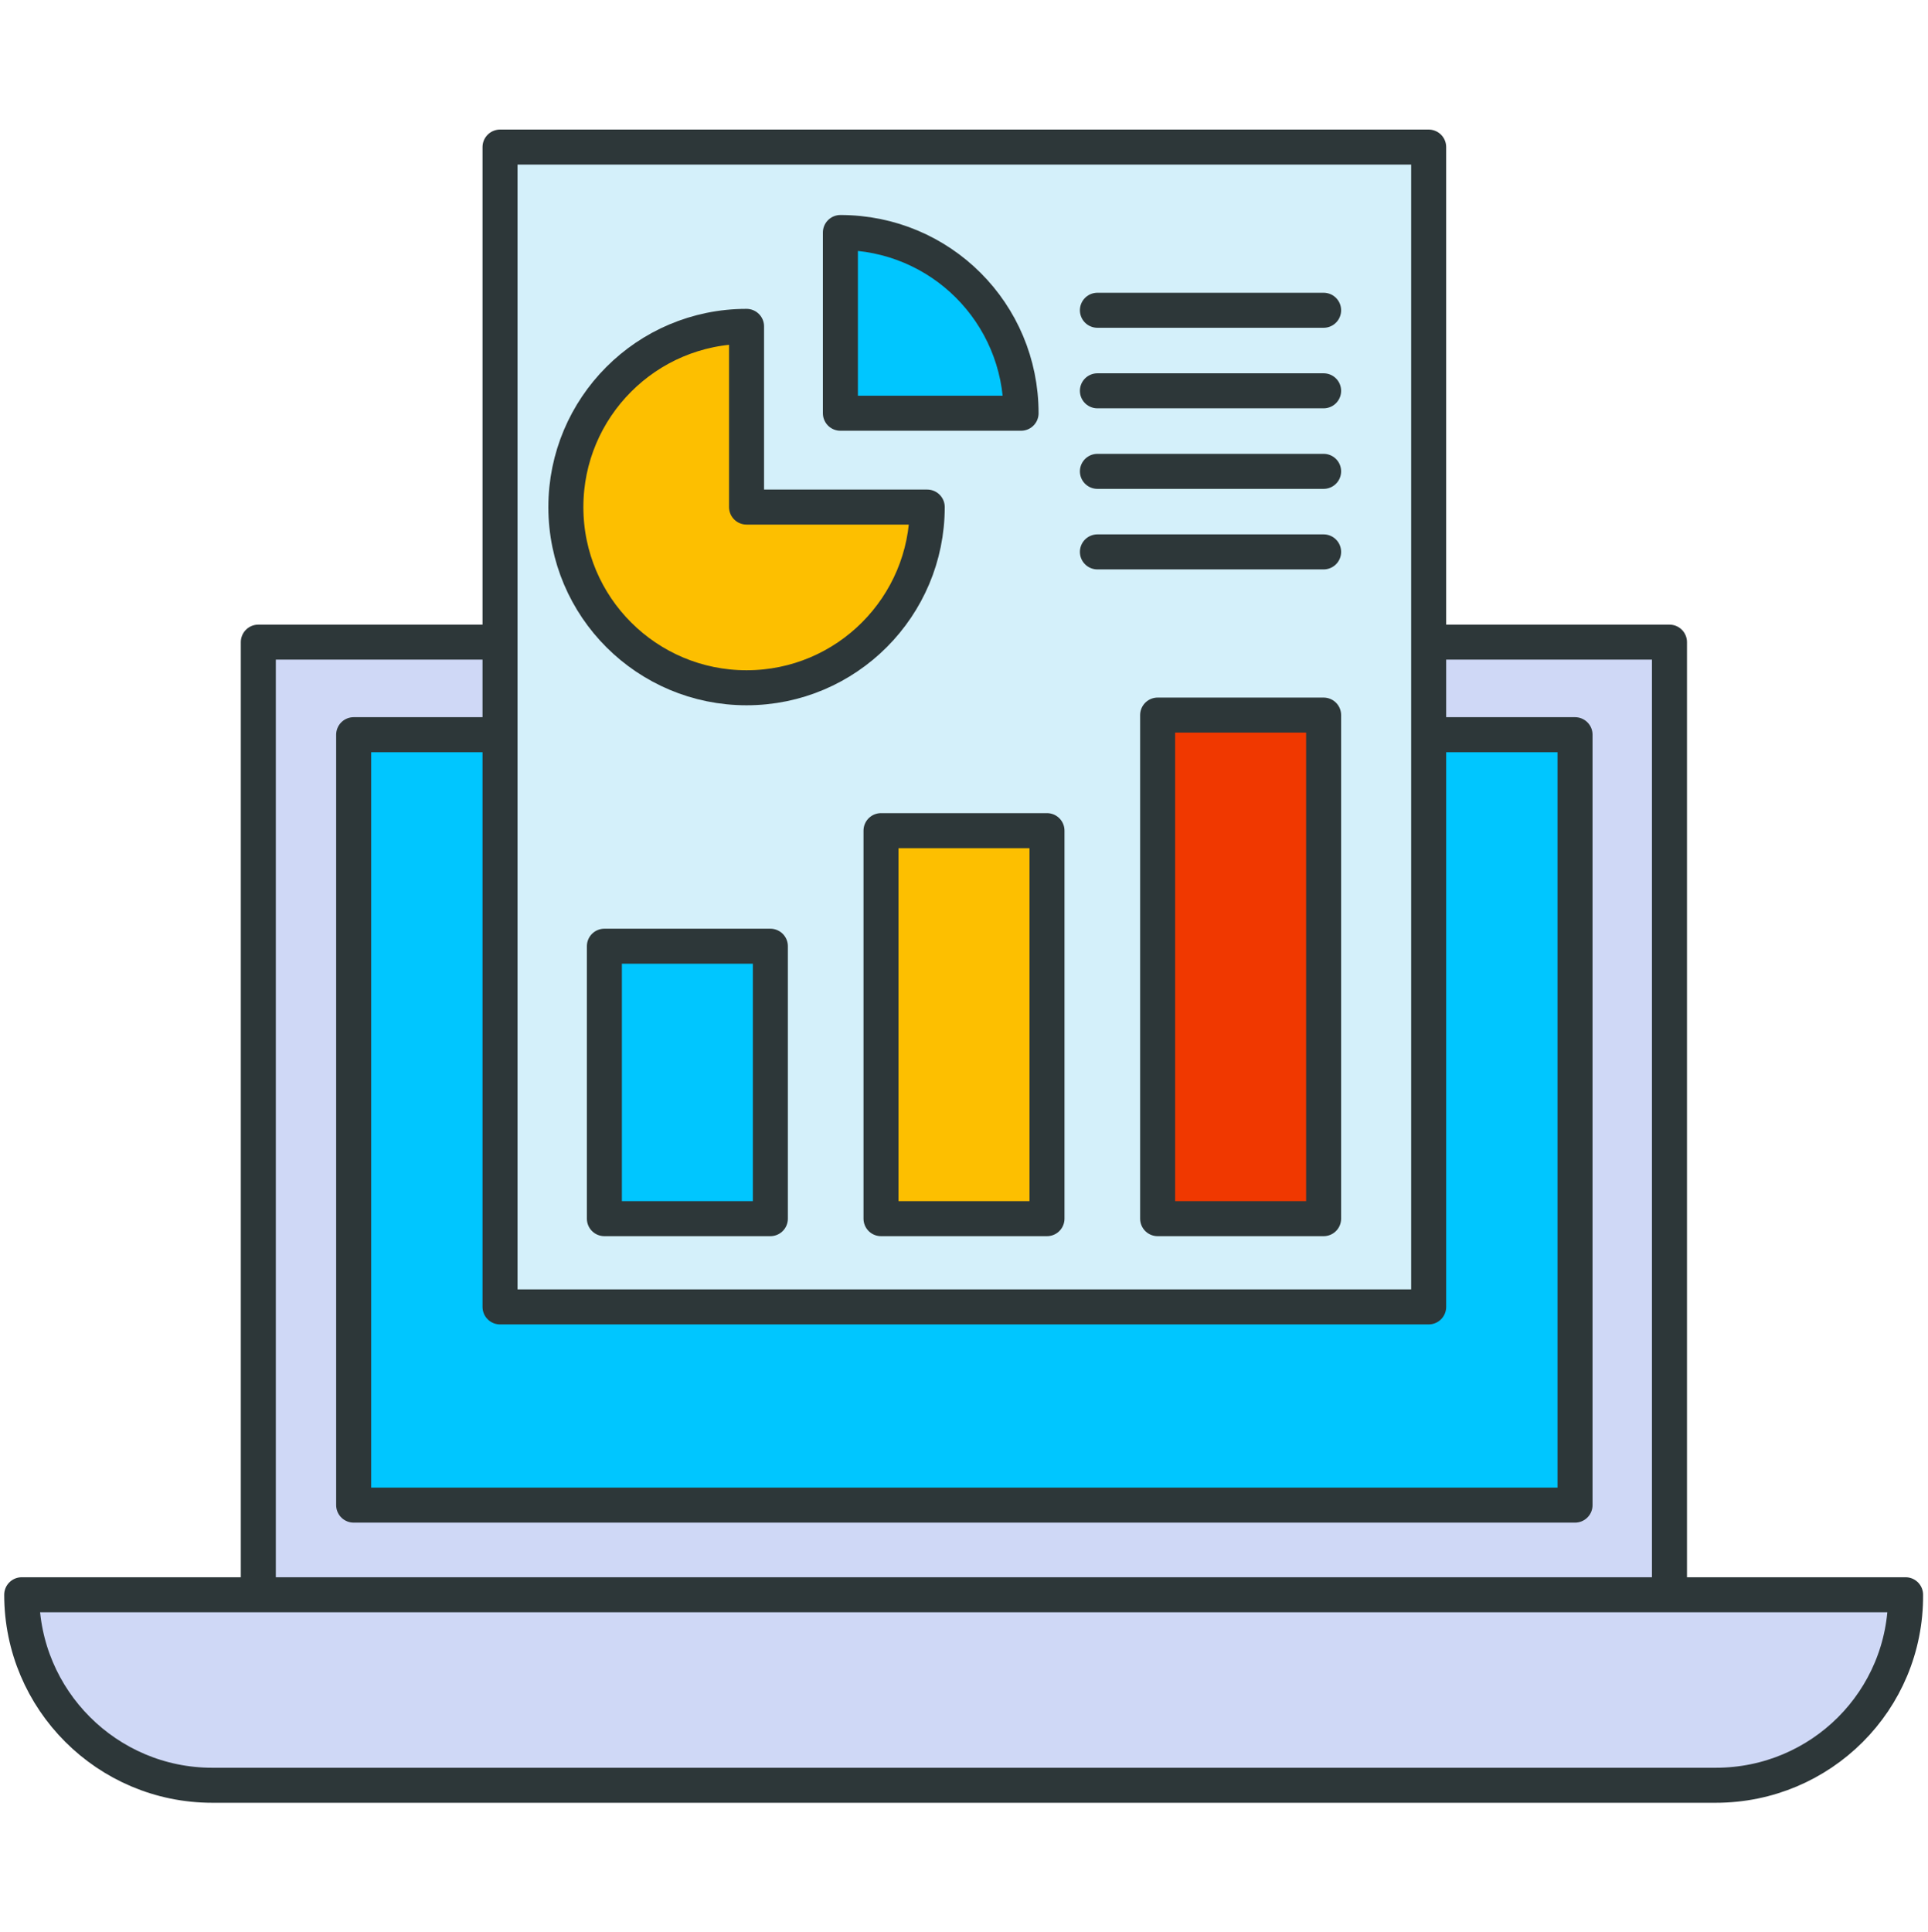<?xml version="1.0" encoding="utf-8"?>
<!-- Generator: Adobe Illustrator 28.0.0, SVG Export Plug-In . SVG Version: 6.00 Build 0)  -->
<svg version="1.1" id="レイヤー_1" xmlns="http://www.w3.org/2000/svg" xmlns:xlink="http://www.w3.org/1999/xlink" x="0px"
	 y="0px" viewBox="0 0 275.3 275.9" style="enable-background:new 0 0 275.3 275.9;" xml:space="preserve">
<style type="text/css">
	.st0{display:none;}
	.st1{display:inline;}
	.st2{fill:none;}
	.st3{fill:#888888;}
	.st4{fill:#868686;}
	.st5{fill:#5F5B3C;}
	.st6{fill:#6F6F6F;}
	.st7{fill:#968D3E;}
	.st8{fill:#2D3739;}
	.st9{fill:#225573;}
	.st10{fill:#03C4FC;}
	.st11{fill:#F8DF00;}
	.st12{fill:#CFD8F6;stroke:#2D3739;stroke-width:5;stroke-linecap:round;stroke-linejoin:round;stroke-miterlimit:10;}
	.st13{fill:#00C6FF;stroke:#2D3739;stroke-width:5;stroke-linecap:round;stroke-linejoin:round;stroke-miterlimit:10;}
	.st14{fill:#D4F0FA;stroke:#2D3739;stroke-width:5;stroke-linecap:round;stroke-linejoin:round;stroke-miterlimit:10;}
	.st15{fill:none;stroke:#2D3739;stroke-width:5;stroke-linecap:round;stroke-linejoin:round;stroke-miterlimit:10;}
	.st16{fill:#FDBF00;stroke:#2D3739;stroke-width:5;stroke-linecap:round;stroke-linejoin:round;stroke-miterlimit:10;}
	.st17{fill:#F03800;stroke:#2D3739;stroke-width:5;stroke-linecap:round;stroke-linejoin:round;stroke-miterlimit:10;}
</style>
<g id="レイヤー_2_00000136412784789037579570000003417382585873061514_" class="st0">
	<g class="st1">
		<path class="st2" d="M208.3,58.3c0,0-0.1,0-0.1-0.1v0.1C208.2,58.3,208.2,58.3,208.3,58.3z"/>
		<path class="st2" d="M65.8,85.8C65.8,85.8,65.9,85.8,65.8,85.8C65.9,85.8,65.9,85.8,65.8,85.8C65.9,85.7,65.8,85.7,65.8,85.8z"/>
		<path class="st2" d="M65.8,73.9C65.8,73.9,65.9,73.9,65.8,73.9C65.9,73.9,65.9,73.9,65.8,73.9L65.8,73.9z"/>
		<path class="st2" d="M65.8,50.1C65.8,50.1,65.9,50.1,65.8,50.1c0.1,0,0.1,0,0.1-0.1C65.9,50.1,65.8,50.1,65.8,50.1z"/>
		<path class="st2" d="M200.5,113.6C200.4,113.6,200.4,113.5,200.5,113.6C200.4,113.6,200.4,113.6,200.5,113.6
			C200.4,113.6,200.4,113.6,200.5,113.6z"/>
		<path class="st2" d="M106.1,54L106.1,54C106,54,106,54,106.1,54L106.1,54z"/>
		<path class="st2" d="M236,193.6c0-0.1,0-0.1-0.1-0.2c-0.1,0-0.1,0.1-0.2,0.1C235.8,193.5,235.9,193.6,236,193.6z"/>
		<path class="st2" d="M65.8,97.7C65.8,97.7,65.9,97.7,65.8,97.7C65.9,97.7,65.9,97.7,65.8,97.7C65.9,97.6,65.8,97.6,65.8,97.7z"/>
		<path class="st2" d="M2.3,232.5L2.3,232.5L2.3,232.5L2.3,232.5z"/>
		<path class="st2" d="M202.2,99.9L202.2,99.9L202.2,99.9L202.2,99.9z"/>
		<path class="st2" d="M39.8,193.4c0,0.1,0,0.2,0,0.3c0.1,0,0.2-0.1,0.3-0.1C39.9,193.5,39.8,193.4,39.8,193.4z"/>
		<path class="st2" d="M0.1,246.7L0.1,246.7L0.1,246.7L0.1,246.7z"/>
		<path class="st2" d="M28,159.4L28,159.4C28.1,159.4,28.1,159.4,28,159.4L28,159.4z"/>
		<path class="st2" d="M65.8,109.5C65.8,109.5,65.9,109.5,65.8,109.5C65.9,109.5,65.9,109.5,65.8,109.5
			C65.9,109.5,65.8,109.5,65.8,109.5z"/>
		<path class="st2" d="M27.3,171.8L27.3,171.8L27.3,171.8z"/>
		<path class="st2" d="M206.4,72L206.4,72C206.3,72,206.3,72,206.4,72L206.4,72z"/>
		<path class="st2" d="M66.4,263.4C66.5,263.4,66.5,263.4,66.4,263.4C66.5,263.4,66.5,263.4,66.4,263.4
			C66.5,263.3,66.5,263.4,66.4,263.4z"/>
		<path class="st3" d="M0.2,246.7L0.2,246.7C0.1,246.7,0.1,246.7,0.2,246.7L0.2,246.7L0.2,246.7z"/>
		<path class="st3" d="M0.4,247c-0.1-0.1-0.1-0.2-0.2-0.2l0,0c0,1.2-0.6,2.5,0.4,3.6C0.1,249.2,0.5,248.1,0.4,247z"/>
		<path class="st3" d="M0.3,246.9c0.1,0.2,0.2,0.3,0.2,0.5c0-0.3,0-0.5,0-0.8C0.5,246.8,0.4,246.9,0.3,246.9z"/>
		<path class="st3" d="M0.2,246.8L0.2,246.8C0.2,246.8,0.2,246.7,0.2,246.8C0.2,246.7,0.2,246.7,0.2,246.8z"/>
		<path class="st3" d="M0.3,246.9c0,0-0.1,0-0.1-0.1l0,0c0.1,0.1,0.1,0.2,0.2,0.2c0.1,1.1-0.2,2.2,0.2,3.3c0-1,0-1.9,0-2.9
			C0.5,247.2,0.4,247,0.3,246.9z"/>
		<path class="st3" d="M0.1,246.7C0.2,246.7,0.2,246.7,0.1,246.7C0.2,246.7,0.2,246.7,0.1,246.7C0.2,246.7,0.1,246.7,0.1,246.7z"/>
		<path class="st3" d="M0.2,246.7C0.2,246.7,0.2,246.8,0.2,246.7c0,0,0.1,0,0.1,0.1c0,0,0,0,0,0.1c0.1,0,0.2,0,0.2-0.2
			C0.4,246.7,0.3,246.7,0.2,246.7L0.2,246.7z"/>
		<path class="st3" d="M0.2,246.8c0.1,0.1,0.1,0.1,0.1,0.1s0,0,0-0.1H0.2z"/>
		<path class="st4" d="M241,254.2c0.1-0.1,0.3-0.2,0.4-0.2c-0.3,0-0.5,0-0.8,0C240.7,254.1,240.9,254.1,241,254.2z"/>
		<path class="st4" d="M264.5,254.1c0.1,0,0.1,0.1,0.2,0.1s0.2-0.1,0.2-0.1C264.8,254.1,264.7,254.1,264.5,254.1L264.5,254.1z"/>
		<path class="st4" d="M217.5,254.5c2.7,0,5.5,0,8.2,0c0.1-0.1,0.2-0.1,0.3-0.2c-3.2,0.1-6.5,0.1-9.7,0.2
			C216.7,254.5,217.1,254.5,217.5,254.5z"/>
		<path class="st4" d="M238.4,254.4c0.2-0.2,0.4-0.3,0.6-0.4c-0.3,0-0.6,0-1,0C238.2,254.1,238.3,254.3,238.4,254.4z"/>
		<path class="st4" d="M262.2,254.4c0.2-0.1,0.3-0.3,0.5-0.4c-0.3,0-0.5,0-0.8,0C262,254.2,262.1,254.3,262.2,254.4z"/>
		<path class="st4" d="M250.3,254.4c0.2-0.2,0.4-0.3,0.6-0.4c-0.3,0-0.6,0-1,0C250.1,254.1,250.2,254.3,250.3,254.4z"/>
		<path class="st4" d="M252.9,254.2c0.1-0.1,0.2-0.1,0.3-0.2c-0.2,0-0.4,0-0.7,0C252.7,254.1,252.8,254.2,252.9,254.2z"/>
		<path class="st4" d="M265,254.1c-0.1,0-0.2,0.1-0.2,0.1c0.1,0.1,0.2,0.2,0.3,0.3l0,0c2-0.4,4.1,0.5,6-0.6
			C269,254.3,267,254.1,265,254.1z"/>
		<path class="st4" d="M261.9,254.1c-2.9,0-5.8,0-8.6,0c-0.1,0.1-0.2,0.1-0.3,0.2c0.1,0.1,0.2,0.2,0.3,0.3l0,0c3,0,5.9,0,8.9,0
			c0,0,0,0,0.1-0.1C262.1,254.3,262,254.2,261.9,254.1z"/>
		<path class="st4" d="M238,254c-2.8,0-5.7,0.1-8.5,0.2c-0.1,0-0.2,0-0.4,0c0.1,0.1,0.2,0.2,0.2,0.3c3,0,5.9,0,8.9,0
			c0,0,0,0,0.1-0.1C238.3,254.3,238.2,254.1,238,254z"/>
		<path class="st4" d="M249.9,254c-2.8,0-5.6,0-8.4,0c-0.2,0.1-0.3,0.2-0.4,0.2c0.1,0.1,0.2,0.2,0.3,0.3l0,0c3,0,5.9,0,8.9,0l0,0
			c0,0,0,0,0.1-0.1C250.2,254.3,250.1,254.1,249.9,254z"/>
		<path class="st4" d="M240.6,254c-0.6,0-1.1,0-1.7,0c-0.2,0.1-0.4,0.2-0.6,0.4c0,0,0,0,0,0.1c0.7,0,1.5,0,2.2,0
			c0.1-0.1,0.3-0.2,0.4-0.3C240.9,254.1,240.7,254.1,240.6,254z"/>
		<path class="st4" d="M238.3,254.5C238.3,254.5,238.4,254.5,238.3,254.5C238.4,254.5,238.4,254.5,238.3,254.5
			C238.4,254.5,238.3,254.5,238.3,254.5z"/>
		<path class="st4" d="M240.6,254.5c0.2,0,0.5,0,0.7,0c-0.1-0.1-0.2-0.2-0.3-0.3C240.9,254.3,240.7,254.4,240.6,254.5z"/>
		<path class="st4" d="M264.5,254.1c-0.6,0-1.3,0-1.9,0c-0.2,0.1-0.3,0.2-0.5,0.4c0,0,0,0,0,0.1c0.7,0,1.5,0,2.2,0
			c0.1-0.1,0.3-0.2,0.4-0.3C264.7,254.2,264.6,254.1,264.5,254.1z"/>
		<path class="st4" d="M264.4,254.5c0.2,0,0.5,0,0.7,0c-0.1-0.1-0.2-0.2-0.3-0.3C264.6,254.3,264.5,254.4,264.4,254.5z"/>
		<path class="st4" d="M262.1,254.5L262.1,254.5C262.2,254.5,262.2,254.5,262.1,254.5L262.1,254.5z"/>
		<path class="st4" d="M252.6,254c-0.6,0-1.1,0-1.7,0c-0.2,0.1-0.4,0.2-0.6,0.4c0,0,0,0,0,0.1c0.7,0,1.5,0,2.2,0
			c0.1-0.1,0.3-0.2,0.4-0.3C252.8,254.2,252.7,254.1,252.6,254z"/>
		<path class="st4" d="M252.5,254.5c0.2,0,0.5,0,0.7,0c-0.1-0.1-0.2-0.2-0.3-0.3C252.7,254.3,252.6,254.4,252.5,254.5z"/>
		<path class="st4" d="M250.2,254.5C250.2,254.5,250.3,254.5,250.2,254.5C250.3,254.5,250.3,254.5,250.2,254.5
			C250.3,254.5,250.2,254.5,250.2,254.5z"/>
		<path class="st4" d="M226,254.3c-0.1,0.1-0.2,0.1-0.3,0.2c0.2,0,0.5,0,0.7,0l0,0c0.8,0,1.5,0,2.3,0c0.1-0.1,0.3-0.2,0.4-0.3
			C228.1,254.3,227,254.3,226,254.3z"/>
		<path class="st4" d="M229.1,254.2c-0.1,0.1-0.3,0.2-0.4,0.3c0.2,0,0.5,0,0.7,0l0,0C229.3,254.4,229.3,254.3,229.1,254.2
			L229.1,254.2z"/>
		<path class="st4" d="M237.7,253.9c0.1,0,0.2,0.1,0.3,0.2c0.3,0,0.6,0,1,0c0.1-0.1,0.2-0.1,0.4-0.2
			C238.8,253.9,238.2,253.9,237.7,253.9z"/>
		<path class="st4" d="M261.5,253.9c0.1,0.1,0.3,0.1,0.4,0.2c0.3,0,0.5,0,0.8,0c0.1-0.1,0.3-0.2,0.4-0.2
			C262.5,253.9,262,253.9,261.5,253.9z"/>
		<path class="st4" d="M227.1,253.8c-6.2,0-12.3,0-18.5,0c-0.6,0-1.4-0.4-1.7,0.6c2.5,0,5.1,0,7.6,0l0,0l0,0c0.6,0,1.2,0,1.8,0
			c3.2-0.1,6.5-0.1,9.7-0.2c0.3-0.2,0.6-0.3,0.9-0.4C226.9,253.9,227,253.9,227.1,253.8z"/>
		<path class="st4" d="M264.5,254.1L264.5,254.1c0.2,0,0.3,0,0.5,0c0.1-0.1,0.3-0.1,0.5-0.2c-0.4,0-0.9,0-1.3,0
			C264.3,253.9,264.4,254,264.5,254.1z"/>
		<path class="st4" d="M252.2,253.9c0.1,0,0.2,0.1,0.4,0.2c0.2,0,0.4,0,0.7,0c0.1-0.1,0.3-0.1,0.4-0.2
			C253.2,253.9,252.7,253.9,252.2,253.9z"/>
		<path class="st4" d="M240.3,253.9c0.1,0,0.2,0.1,0.3,0.1c0.3,0,0.5,0,0.8,0c0.1-0.1,0.2-0.1,0.3-0.1
			C241.3,253.9,240.8,253.9,240.3,253.9z"/>
		<path class="st4" d="M249.6,253.9c0.1,0,0.2,0.1,0.3,0.1c0.3,0,0.6,0,1,0c0.1-0.1,0.2-0.1,0.3-0.1
			C250.6,253.9,250.1,253.9,249.6,253.9z"/>
		<path class="st4" d="M229.9,253.8c-0.5,0-1,0-1.4,0c0.2,0.1,0.5,0.2,0.7,0.4C229.4,254.1,229.6,253.9,229.9,253.8z"/>
		<path class="st4" d="M265,254.1c2,0,4.1,0.2,6.1-0.2c-1.9,0-3.7,0-5.6,0C265.3,253.9,265.1,254,265,254.1z"/>
		<path class="st4" d="M253.6,253.9c-0.1,0-0.3,0.1-0.4,0.2c2.9,0,5.8,0,8.6,0c-0.1-0.1-0.2-0.1-0.4-0.2
			C258.9,253.9,256.3,253.9,253.6,253.9z"/>
		<path class="st4" d="M229.9,253.8c-0.3,0.1-0.5,0.2-0.8,0.4l0,0c0.1,0,0.2,0,0.4,0c2.8-0.1,5.6-0.2,8.5-0.2
			c-0.1-0.1-0.2-0.1-0.3-0.2C235.1,253.9,232.5,253.9,229.9,253.8z"/>
		<path class="st4" d="M241.8,253.9c-0.1,0-0.2,0.1-0.3,0.1c2.8,0,5.6,0,8.4,0c-0.1-0.1-0.2-0.1-0.3-0.1
			C247,253.9,244.4,253.9,241.8,253.9z"/>
		<path class="st4" d="M239.3,253.9c-0.1,0-0.2,0.1-0.4,0.2c0.6,0,1.1,0,1.7,0c-0.1-0.1-0.2-0.1-0.3-0.1
			C240,253.9,239.6,253.9,239.3,253.9z"/>
		<path class="st4" d="M263,253.9c-0.1,0-0.3,0.1-0.4,0.2c0.6,0,1.3,0,1.9,0c-0.1-0.1-0.3-0.2-0.4-0.2
			C263.8,253.9,263.4,253.9,263,253.9z"/>
		<path class="st4" d="M251.2,253.9c-0.1,0-0.2,0.1-0.3,0.1c0.6,0,1.1,0,1.7,0c-0.1-0.1-0.2-0.1-0.4-0.2
			C251.9,253.9,251.5,253.9,251.2,253.9z"/>
		<path class="st4" d="M228.5,253.8c-0.5,0-0.9,0-1.4,0c-0.1,0-0.1,0-0.2,0c-0.3,0.1-0.6,0.3-0.9,0.4c1,0,2.1,0,3.1-0.1l0,0
			C228.9,254,228.7,253.9,228.5,253.8z"/>
		<path class="st4" d="M229.1,254.2L229.1,254.2L229.1,254.2C229.2,254.2,229.1,254.2,229.1,254.2z"/>
		<path class="st5" d="M216.2,145.5c0.1,0.1,0.1,0.1,0.2,0.2c0.1-0.1,0.3-0.2,0.4,0c0.4-0.4,0.8-0.3,1.3-0.1l0,0
			c-1.2-0.8-2.4-0.7-3.6,0C215.1,145.3,215.6,145.4,216.2,145.5z"/>
		<path class="st5" d="M216.3,145.8C216.4,145.7,216.4,145.7,216.3,145.8c0-0.2,0-0.2-0.1-0.3c-0.6-0.1-1.2-0.2-1.7,0.1l0,0
			C215.1,145.6,215.7,145.7,216.3,145.8z"/>
		<path class="st5" d="M216.9,145.7L216.9,145.7c0.5,0,0.9,0,1.3-0.1l0,0l0,0C217.7,145.4,217.2,145.3,216.9,145.7z"/>
		<path class="st5" d="M216.8,145.8C216.8,145.7,216.8,145.7,216.8,145.8c-0.1-0.2-0.2-0.2-0.3-0.1v0.1
			C216.6,145.8,216.7,145.8,216.8,145.8z"/>
		<path class="st5" d="M216.5,145.8C216.5,145.7,216.4,145.7,216.5,145.8c-0.1-0.1-0.1,0-0.1,0l0,0
			C216.4,145.8,216.4,145.8,216.5,145.8z"/>
		<path class="st5" d="M216.9,145.8C216.9,145.7,216.9,145.7,216.9,145.8c-0.1-0.1-0.1,0-0.2,0C216.8,145.8,216.9,145.8,216.9,145.8
			z"/>
		<path class="st6" d="M110.8,49.9c-0.1,0.1-0.2,0.3-0.3,0.4c0,0.9,0,1.8,0,2.6c0,3,0,5.9,0,8.9c0,1,0,2,0,3c0,3,0,5.9,0,8.9
			c0,1,0,2,0,3c0,3,0,5.9,0,8.9c0,1,0,2,0,3c0,3,0,5.9,0,8.9c0,1,0,2,0,3c0,3,0,5.9,0,8.9l0,0c0,0.9,0,1.9,0,2.8
			c0.2,0.1,0.3,0.4,0.4,0.8c-0.1,2.4,0.2,4.7-0.2,7.1c0.8-0.6,0.5-1.4,0.5-2.2c0-22.5,0-45.1,0-67.6c0-0.7,0.3-1.6-0.5-2.2
			C111,48.7,110.9,49.3,110.8,49.9z"/>
		<path class="st6" d="M110.9,113.1c-0.1-0.4-0.2-0.7-0.4-0.8v0.1c0.1,2.6,0.1,5.2,0.2,7.8C111.1,117.8,110.7,115.4,110.9,113.1z"/>
		<path class="st6" d="M110.5,50L110.5,50L110.5,50c0,0.1,0,0.2,0,0.3c0.1-0.1,0.2-0.3,0.3-0.4c0.1-0.6,0.2-1.2-0.1-1.8l0,0
			C110.6,48.8,110.5,49.4,110.5,50z"/>
		<path class="st7" d="M120.6,113.3c0-0.1,0.1-0.2,0.1-0.2c0-0.8,0-1.7,0-2.5l0,0l0,0c0-3,0-5.9,0-8.9l0,0l0,0c0-1,0-2,0-3l0,0
			c0-3,0-5.9,0-8.9l0,0v-0.1c-0.1-0.1-0.2-0.2-0.4-0.3c0.1-0.9-0.4-1.8,0.4-2.6l0,0c0-0.1,0-0.2,0-0.3c-0.1-0.1-0.2-0.2-0.4-0.3
			c0-2.5,0-5,0-7.5c0-0.4,0.1-0.8,0.2-1.1c-0.4-0.9-0.4-1.7,0.1-2.6c-0.2-0.1-0.3-0.4-0.3-0.7c0-2.5,0-5,0-7.5
			c0-0.4,0.1-0.7,0.2-1.1c-0.4-0.9-0.4-1.8,0.1-2.7l0,0c0-0.1,0-0.2,0-0.3c-0.1-0.1-0.2-0.2-0.4-0.3c0-2.5,0-5,0-7.5
			c0-0.4,0.1-0.8,0.2-1.1c-0.5-1.1-0.3-2.2,0-3.3l0,0c-0.9,0.7-0.5,1.6-0.5,2.5c0,19.6,0,39.1,0,58.7c0,0.8-0.5,1.8,0.6,2.3
			c-0.1-0.2-0.2-0.3-0.2-0.5C120.6,113.4,120.6,113.3,120.6,113.3z"/>
		<path class="st7" d="M120.7,114.1L120.7,114.1L120.7,114.1z"/>
		<path class="st7" d="M120.8,113.6L120.8,113.6c0-0.2,0-0.3,0-0.5c0,0.1-0.1,0.2-0.1,0.2s-0.1,0.1-0.1,0.3c0,0.2,0,0.3,0.2,0.5l0,0
			l0,0C120.7,113.9,120.7,113.7,120.8,113.6L120.8,113.6z"/>
		<path class="st7" d="M120.8,54.2c-0.1-0.1-0.1-0.2-0.1-0.3c-0.1,0.3-0.2,0.7-0.2,1.1c0,2.5,0,5,0,7.5c0.1,0.1,0.3,0.2,0.4,0.3
			C120.8,59.9,120.8,57,120.8,54.2L120.8,54.2z"/>
		<path class="st7" d="M120.8,66.1L120.8,66.1c-0.1-0.1-0.1-0.2-0.2-0.3c-0.1,0.3-0.2,0.7-0.2,1.1c0,2.5,0,5,0,7.5
			c0,0.4,0.1,0.6,0.3,0.7V75C120.8,72,120.8,69,120.8,66.1z"/>
		<path class="st7" d="M120.8,77.9c-0.1-0.1-0.1-0.2-0.2-0.3c-0.1,0.3-0.2,0.7-0.2,1.1c0,2.5,0,5,0,7.5c0.1,0.1,0.3,0.2,0.4,0.3
			C120.8,83.7,120.8,80.8,120.8,77.9L120.8,77.9z"/>
		<path class="st7" d="M120.6,53.9c0-0.1,0.1-0.2,0.1-0.2c0-1-0.1-2-0.1-3.1l0,0l0,0C120.4,51.7,120.2,52.8,120.6,53.9z"/>
		<path class="st7" d="M120.7,53.6c0,0.1-0.1,0.2-0.1,0.2c0,0.1,0.1,0.2,0.1,0.3C120.8,54,120.8,53.8,120.7,53.6z"/>
		<path class="st7" d="M120.4,89.4c0.1,0.1,0.3,0.2,0.4,0.3c0-1,0-1.9,0-2.9C120,87.6,120.5,88.6,120.4,89.4z"/>
		<path class="st7" d="M120.8,63.1c-0.5,0.9-0.6,1.8-0.1,2.7c0-0.1,0.1-0.2,0.2-0.3C120.8,64.7,120.8,63.9,120.8,63.1z"/>
		<path class="st7" d="M120.8,65.5c-0.1,0.1-0.1,0.2-0.2,0.3c0,0.1,0.1,0.2,0.2,0.3C120.8,65.9,120.8,65.7,120.8,65.5z"/>
		<path class="st7" d="M120.8,75.1C120.8,75.1,120.7,75,120.8,75.1c-0.5,0.9-0.6,1.7-0.1,2.6c0-0.1,0.1-0.2,0.2-0.3
			C120.8,76.6,120.8,75.8,120.8,75.1z"/>
		<path class="st7" d="M120.8,75C120.8,75,120.7,75,120.8,75C120.7,75,120.8,75.1,120.8,75L120.8,75z"/>
		<path class="st7" d="M120.8,77.3c-0.1,0.1-0.1,0.2-0.2,0.3c0,0.1,0.1,0.2,0.2,0.3C120.8,77.7,120.8,77.5,120.8,77.3z"/>
		<g>
			<path class="st8" d="M137.9,156.4L137.9,156.4L137.9,156.4z"/>
			<path class="st8" d="M217,180.7L217,180.7L217,180.7L217,180.7L217,180.7L217,180.7z"/>
			<path class="st8" d="M216.3,149.2L216.3,149.2L216.3,149.2L216.3,149.2C216.3,149.2,216.3,149.3,216.3,149.2L216.3,149.2z"/>
			<path class="st8" d="M137.9,259.5c0,0.1,0,0.2,0,0.2c0.1,0,0.1-0.1,0.2-0.1C138,259.6,138,259.6,137.9,259.5z"/>
			<path class="st8" d="M58.8,164.1L58.8,164.1L58.8,164.1L58.8,164.1L58.8,164.1L58.8,164.1z"/>
			<path class="st8" d="M59.5,183.7L59.5,183.7L59.5,183.7L59.5,183.7L59.5,183.7L59.5,183.7z"/>
			<path class="st8" d="M138,252.6C138,252.6,137.9,252.6,138,252.6C137.9,252.6,137.9,252.6,138,252.6
				C137.9,252.6,138,252.6,138,252.6z"/>
			<path class="st8" d="M137.9,144.5L137.9,144.5L137.9,144.5L137.9,144.5z"/>
			<path class="st8" d="M59.6,171.8C59.6,171.8,59.6,171.7,59.6,171.8C59.6,171.7,59.6,171.7,59.6,171.8
				C59.6,171.7,59.6,171.7,59.6,171.8z"/>
			<path class="st8" d="M137.9,181.3L137.9,181.3L137.9,181.3L137.9,181.3z"/>
			<path class="st8" d="M137.9,215.8l-0.1,0.1c0,0,0.1,0,0.1,0.1C137.9,215.9,137.9,215.8,137.9,215.8z"/>
			<path class="st8" d="M59.6,159.8C59.6,159.8,59.6,159.9,59.6,159.8C59.6,159.9,59.6,159.9,59.6,159.8L59.6,159.8z"/>
			<path class="st8" d="M217,168.7C217,168.8,217,168.8,217,168.7C217,168.8,217,168.8,217,168.7C217,168.8,217,168.7,217,168.7z"/>
			<path class="st8" d="M275.3,243.7c0-0.1,0-0.2,0-0.3c0-0.6,0-1.3,0-1.9c0-0.1,0-0.1,0-0.2c-1.3-2.4-1-5.2-1.8-7.7
				c0,0,0-0.1-0.1-0.1c-0.5-0.6-0.8-1.3-0.6-2.1c0-0.1,0-0.2,0.1-0.2c-0.8-2-1.6-4-2.4-5.9c0-0.1-0.1-0.2-0.2-0.3
				c-0.3-0.4-0.6-0.8-0.5-1.3v-0.1c-1-1.8-2-3.6-3-5.3c-0.2-0.2-0.3-0.5-0.5-0.7c-0.2-0.4-0.5-0.7-0.7-1.1l0,0
				c-1.2-1.6-2.4-3.2-3.6-4.8c-0.2-0.1-0.4-0.2-0.5-0.3c-0.6-0.5-0.8-1.3-1.2-2c0,0,0-0.1-0.1-0.1c-1.6-1.2-3-2.6-4.2-4.2
				c-0.1-0.1-0.3-0.2-0.4-0.3c-0.4-0.3-0.9-0.6-1.3-0.9c0,0,0,0-0.1,0c-1.8-1.4-3.6-2.8-5.4-4.1c-0.1,0-0.2,0-0.3-0.1
				c-0.7-0.2-1.4-0.5-1.9-1c-0.1-0.1-0.1-0.1-0.2-0.2c-1.8-1-3.6-2-5.4-3c-0.1,0-0.2,0-0.3,0c-0.5,0-0.9-0.4-1.3-0.7
				c-0.1,0-0.1-0.1-0.2-0.1c-1.3,0.2-2.2-0.9-3.5-1.3c-0.1,0-0.1-0.1-0.2-0.1c0.1,0,0.1-0.1,0.2-0.1c5.6-4.6,9.1-10.4,11.4-16.8
				c0-0.2,0.1-0.4,0.1-0.6c0.2-1,0.3-2,0.5-2.9c0,0,0,0,0-0.1c0.2-1.2,0.4-2.3,0.6-3.5c0-1.2,0-2.4,0-3.6c0-0.4,0-0.8,0-1.1
				c0-0.2-0.1-0.5-0.2-0.7c-0.3-0.9-0.8-1.8-0.5-2.7v-0.1c-0.3-1.6-1.4-3-1.3-4.7c-0.3-0.2-0.5-0.5-0.7-0.8c-0.5-0.8-0.5-1.9-1-2.7
				c0,0,0-0.1-0.1-0.1c-1-1.6-2-3.2-3-4.7c-0.2-0.1-0.3-0.2-0.4-0.3c-0.5-0.3-0.8-0.8-0.7-1.4v-0.1c-1.4-1.6-3.6-2.3-4.8-4.2
				c-0.1-0.1-0.3-0.2-0.4-0.3c-0.4-0.3-0.9-0.6-1.3-0.9c0,0,0,0-0.1,0c-2-1-4-2-5.9-3c-0.1,0-0.2-0.1-0.3-0.1
				c-0.6-0.2-1.2-0.4-1.8-0.6c-0.1,0-0.1,0-0.2-0.1c-2.6-0.4-5.1-1.3-7.7-1.2c-0.1,0-0.1,0-0.2,0c-0.8,0-1.6,0-2.4,0
				c-0.1,0-0.2,0-0.3,0c-3.7-0.1-7.1,1.2-10.6,1.9c-0.1,0.1-0.2,0.1-0.4,0.2c-2.1,1.2-4.2,2.4-6.2,3.6c-0.2,0.1-0.4,0.2-0.5,0.3
				c-2.3,1.7-4.2,3.8-6.1,5.9c-0.2,0.4-0.5,0.8-0.7,1.2c-1.1,1.8-2.2,3.6-3.3,5.4c-0.9,3.5-2.9,6.8-2.3,10.7
				c-0.1,0.2-0.1,0.4-0.2,0.6c0,0.2,0,0.3,0,0.5c0,0.8,0,1.6,0,2.4v0.1c0.1,0.4,0.1,0.8,0.2,1.2c-0.6,2,0.6,3.9,0.5,5.9
				c1.1,0.8,0.3,2.2,1.1,3c0.8,1.8,1.7,3.5,2.5,5.3c0.5,0.8,1.1,1.6,1.6,2.5c1.2,1.4,2.5,2.7,3.7,4.1c0.9,0.8,1.9,1.7,3.1,2.7
				c-2.4,1-4.5,1.8-6.6,2.7c-6.1,3.4-12.1,7-16.8,12.3c-1.4,1.6-2.3-0.2-3.4-0.5c-0.8-0.4-1.6-0.8-2.4-1.2c-1.9-1.1-4.2-1.4-6-2.8
				c-1,0.1-1.9-0.4-3-0.9c2.8-2.8,6.2-4.9,8.3-8.3c1.3-2,2.7-3.8,4.1-5.8c1.3-3.9,2.9-7.7,3.7-11.8c-0.6-1.5,0.7-2.7,0.6-4.1
				c0-1.2,0-2.4,0-3.6c0.2-1.4-1-2.7-0.6-4.1c-0.2-0.7-0.4-1.5-0.6-2.2V163c-0.4-1.8-0.9-3.5-1.3-5.3c-0.2-0.4-0.3-0.8-0.5-1.1
				c-0.3-0.7-0.7-1.5-1-2.2c0-0.1-0.1-0.2-0.1-0.3c-0.7-1.6-2.3-2.8-2.5-4.7c-0.2-0.2-0.3-0.3-0.5-0.5s-0.5-0.5-0.7-0.7
				c-1.6-1.8-3.2-3.6-4.8-5.3c-0.4-0.4-0.8-0.8-1.2-1.2c-2-0.8-3.8-2.1-5.4-3.6c-0.9-0.1-1.7-0.5-2.4-1.2c-2.2-0.8-4.4-1.6-6.5-2.4
				c-1-0.2-2.1,0.2-2.9-0.8c-2.4,0.6-4.7-0.8-7.1-0.6c-1.2,0-2.4,0-3.6,0c-3.5,0.8-7.1,1.7-10.6,2.5c-2.2,1.2-4.4,2.4-6.5,3.6
				c-4.5,2.8-7.7,6.9-11.3,10.7c-0.6,2.2-2.3,3.9-3.1,5.9c-1.3,3.9-2.3,7.8-3,11.9c0.1,0.4,0.1,0.8,0.2,1.1
				c-0.1,0.6-0.1,1.2-0.2,1.8l0,0c0,0,0,0,0.1,0c0.1,1,0.1,1.9,0.2,2.9c-0.7,1.8,1,3.5,0.4,5.3c0.6,0.7,0.9,1.4,0.6,2.4l0,0
				c0.8,2.2,1.7,4.3,2.5,6.5c0.3,0.6,0.7,1.2,1,1.8c1,1.6,2.1,3.1,3.1,4.7c0.6,0.8,1.2,1.6,1.8,2.4c1.4,1.4,2.7,2.7,4.1,4.1
				c1.4,0,1.8,1.3,3.1,2.2c-2.2,0.7-4.1,1.4-6,2c-2.5,1.2-4.9,2.6-7.5,3.6c-1.9,0.7-2.2-1.5-3.3-2.3c-0.4-0.4-0.8-0.8-1.2-1.2
				c-2.1-1-3.8-2.4-5.4-4.2c-0.8,0-1.4-0.4-1.8-1.2c-2-0.5-3.6-1.9-5.3-3c-0.9-0.1-1.7-0.5-2.4-1.2c-1.8-0.4-3.5-1.2-5.4-2.2
				c4-3.5,7.1-7.6,9.6-12.1c0.2-1.7,1.1-3.2,1.8-4.8c0.4-2.4,0.8-4.7,1.2-7.1c0-1.2,0-2.4,0-3.7c0-0.8-0.1-1.5-0.1-2.3l0,0
				c-0.5-2.2-1.1-4.4-1.6-6.6c-0.4-0.8-0.8-1.6-1.2-2.4c-0.5-1.9-2.3-3.2-2.5-5.3c-0.8-0.4-1.4-1-1.8-1.8c-1.1-1.4-2.1-2.7-3.5-3.7
				c-0.9-0.2-1.3-0.9-1.8-1.6c-2-1.2-4-2.4-5.9-3.6c-0.6-0.3-1.4,0.3-1.8-0.6c-2.4-0.6-4.7-1.3-7.1-1.9c-1,0-2,0-3,0
				c-2.8,0.3-5.6-0.2-8.3,0.6c-1.6,0.4-3.3,0.8-4.9,1.2c-0.1,0-0.3,0.1-0.4,0.1c-7.5,3.7-13.6,8.9-17.4,16.6
				c-0.1,0.3-0.1,0.6-0.2,0.9c-0.3,1.3-0.7,2.6-1.4,3.8v0.1c0,2-1.1,3.8-0.6,5.8c-0.1,1.2-0.1,2.4-0.2,3.6c0,0.2,0.1,0.3,0.1,0.5
				v0.1c0,0.2,0.1,0.4,0.1,0.6c-0.1,0.6-0.1,1.2-0.2,1.8l0,0c0.6,2.4,1.2,4.7,1.8,7.1c0.1,0.1,0.1,0.2,0.2,0.3
				c0.3,0.6,0.6,1.2,0.9,1.8c0,0.1,0.1,0.2,0.1,0.2c0.8,1.6,1.7,3.1,2.5,4.7c0.2,0.1,0.3,0.1,0.4,0.2c0.6,0.5,0.8,1.3,1.2,1.9
				c0.1,0.1,0.1,0.2,0.2,0.3c1.7,1.6,3.4,3.2,5.2,4.9c0.1,0.1,0.2,0.2,0.2,0.2c-0.1,0-0.2,0.1-0.3,0.1c-12.1,4.9-21.6,12.2-29,22.5
				c-2.9,4-4.8,8.4-7,12.7c0,0.3-0.1,0.6-0.1,0.9c-0.2,1.1-0.6,2.2-1.2,3.2v0.1c-0.3,3.6-1.9,6.9-1.8,10.6c0,0.1,0,0.3,0,0.4
				c-0.2,1-0.9,2,0,3.1c0,0.3,0,0.5,0,0.8c0,1,0,1.9,0,2.9c-0.3,1.3,0.7,2,1.3,2.9c0.1,0.1,0.2,0.1,0.3,0.2c0.4,0.3,0.8,0.5,1.2,0.8
				c0.1,0.1,0.2,0.1,0.2,0.2h0.3h0.3c0.7-0.9,1.6-0.5,2.5-0.5c1.7,0,3.4,0,5.1,0c1.4,0,2.9,0,4.3,0c2.5,0,5,0,7.5,0
				c0.6,0,1.3,0,1.9,0c0.2,0,0.5,0,0.7,0c0.6,0,1.1,0,1.7,0c2.5,0,5,0,7.4,0c0.7,0,1.4,0,2,0c0.2,0,0.4,0,0.7,0c0.6,0,1.2,0,1.8,0
				c2.5,0,5,0,7.5,0c0.6,0,1.3,0,1.9,0c0.3,0,0.5,0,0.8,0c0.6,0,1.1,0,1.7,0c2.5,0,5.1,0,7.6,0c0.6,0,1.2,0,1.8,0c0.3,0,0.6,0,0.8,0
				c0.5,0,1.1,0,1.6,0c0.8,0,1.6,0,2.4,0c0.3,0,0.7-0.1,1.1-0.1c0.3,0,0.6,0.1,0.8,0.3c0.1,0.1,0.2,0.3,0.3,0.5l0,0
				c-0.4,1.8-0.8,3.5-1.2,5.3c0.1,0.2,0.1,0.3,0.1,0.5c0.2,1.1-0.5,2.1-0.7,3.1v0.1c0,2.9,0,5.9,0,8.8c0,0.1,0,0.3,0,0.4
				c0.1,0.6,0.7,1,1.1,1.5c0.1,0.1,0.2,0.3,0.3,0.4c1.8,2.1,4.3,0.8,6.5,1.3h0.1c0.9,0,1.7,0,2.6,0c0.1,0,0.2,0,0.3,0
				c3,0,5.9,0,8.9,0h0.1c0.7,0,1.4,0,2.2,0c0.2,0,0.5,0,0.7,0l0,0c3,0,5.9,0,8.9,0H98c0.7,0,1.4,0,2.2,0c0.2,0,0.5,0,0.7,0l0,0
				c3,0,5.9,0,8.9,0h0.1c0.7,0,1.4,0,2.2,0c0.2,0,0.5,0,0.7,0l0,0c3,0,5.9,0,8.9,0h0.1c0.7,0,1.4,0,2.2,0c0.2,0,0.5,0,0.7,0
				c3,0,5.9,0,8.9,0h0.1c0.7,0,1.4,0,2.2,0c0.2,0,0.5,0,0.7,0c3,0,5.9,0,8.9,0h0.1c0.9,0,1.7,0,2.6,0c0.1,0,0.2,0,0.3,0
				c3,0,5.9,0,8.9,0h0.1c0.9,0,1.7,0,2.6,0c0.1,0,0.2,0,0.3,0l0,0c3,0,5.9,0,8.9,0l0,0l0,0h0.1c0.7,0,1.4,0,2.2,0c0.2,0,0.5,0,0.7,0
				c3,0,5.9,0,8.9,0h0.1c0.7,0,1.4,0,2.2,0c0.2,0,0.5,0,0.7,0c3,0,5.9,0,8.9,0l0,0l0,0h0.1c0.9,0,1.7,0,2.6,0c0.1,0,0.2,0,0.3,0l0,0
				c3,0,5.9,0,8.9,0h0.1c2.2-0.6,3-2.5,4-4.2c-0.1-0.2-0.1-0.4-0.1-0.6c-0.6-2.5-0.4-5.1-0.3-7.7c0-1-1.1-1.8-0.6-3
				c-0.4-2-0.8-3.9-1.2-5.9c0.3-1,1.1-0.6,1.7-0.6c6.2,0,12.3,0,18.5,0c0.5,0,0.9,0,1.4,0s1,0,1.4,0c2.6,0,5.2,0,7.8,0
				c0.6,0,1.1,0,1.7,0c0.3,0,0.6,0,1,0c0.5,0,1,0,1.5,0c2.6,0,5.2,0,7.8,0c0.5,0,1.1,0,1.6,0c0.3,0,0.7,0,1,0c0.5,0,1,0,1.4,0
				c2.6,0,5.2,0,7.9,0c0.5,0,1,0,1.5,0c0.4,0,0.7,0,1.1,0s0.9,0,1.3,0c1.9,0,3.7,0,5.6,0c2.4,0.2,3.7-1.2,4-3.2
				C275.4,248.4,275.2,246,275.3,243.7z M197.4,179.5c-0.4-0.8-0.8-1.6-1.2-2.4c-1.3-2-1.9-4.2-1.8-6.5c-0.2-1-0.4-2-0.6-3
				c0.6-4,1-8,3.3-11.4c4.1-6.2,9.9-9.8,17.3-10.7l0,0c1.2-0.7,2.4-0.8,3.6,0c2.6,0.8,5.5,0.6,7.7,2.4c0.9,0.1,1.8,0.5,2.4,1.2
				c1.9,0.8,3.5,1.9,4.7,3.5c0.6,0.8,1.2,1.6,1.8,2.4c1,1.5,1.9,3,2.3,4.7c0.7,0.9,1,1.9,1.1,3c0.7,3,1.3,5.9,0,8.9
				c0.1,2-0.8,3.7-1.7,5.4c-2.2,4.9-5.6,8.6-10.7,10.7c-1.5,1.5-3.7,1.4-5.4,2.2c-1.2,0-2.4,0-3.6,0c-0.2,0-0.4,0-0.6,0l0,0l0,0
				c-2.5,0.3-4.9,0.3-7.1-1.2c-2.1-0.4-3.9-1.3-5.4-2.8c-0.8,0-1.4-0.4-1.8-1.2C200.1,183.5,198.5,181.7,197.4,179.5z M182.8,212.7
				c6.7-5.9,14.4-9.8,23.1-11.8c11.9-2.7,23.2-0.8,33.8,4.7c9.9,5.1,17.2,12.8,21.8,23.1c2.1,4.6,3.7,9.2,4.1,14.3l0,0l0,0
				c-0.3,1.6-1.5,1.2-2.6,1.2c-19.7,0-39.5,0-59.2,0c-3.1-6.1-6.3-12.2-10.6-17.6c-3.1-3.8-6.5-7.4-10.3-10.4
				C181,214.7,181.4,214,182.8,212.7z M116.5,190.3c-1.2-0.7-1.6-1.9-2.3-3c-1.3-1.6-2.2-3.4-3-5.3c-0.2-0.6-0.4-1.2-0.6-1.8
				c-0.9-2.7-1.7-5.4-1.2-8.3c0-1,0-2,0-3c0-5.1,1.8-9.6,4.7-13.7c5.2-7.2,12-11.8,21.3-11.8c1.2-0.7,2.4-1.3,3.6-0.1
				c3.8-0.1,7.4,0.5,10.6,2.5c0.6,0.3,1.2,0.7,1.8,1c5.3,2.3,8.8,6.2,11.2,11.4c0.6,1.4,1.8,2.5,1.8,4.2c0.6,0.7,0.9,1.5,0.6,2.4
				c1.4,2.7,0.4,5.5,0.6,8.3c0,1,0,2,0,3c-2.5,11.5-9,19.3-20.5,22.8c-0.9,0.3-1.7,0.2-2.6,0.4c-0.9,1-2,0.4-3,0.4
				c-0.4,0-0.8,0-1.2,0c-2.4,0.1-4.8,0.5-7.1-0.6c-0.9,0.4-1.5-0.7-2.4-0.6c-2.1-0.7-4.2-1.4-6-2.8c-0.6-0.4-1.2-0.8-1.8-1.2
				C119.6,193.2,117.6,192.2,116.5,190.3z M97.2,224.3c3.5-3.1,7.5-5.6,11.6-7.8c2-1.4,4.3-2,6.5-3c4.1-1.2,8-3.1,12.5-3
				c1.1-0.9,2.3-0.8,3.6-0.6c2.2,0.3,4.3-1.1,6.6-0.6c1.8-0.4,3.5,0.9,5.3,0.6c7.1,0.2,13.9,2,20.2,5.3c3.2,0.9,5.8,2.6,8.4,4.6
				c1.6,0.1,2.2,1.8,3.5,2.3c0.6,0.4,1.2,0.9,1.7,1.3c2,1.2,3.4,2.9,4.8,4.6c0.4,0.4,0.8,0.8,1.1,1.1c1.9,1.4,3.2,3.3,4.2,5.4
				c0.7,0.5,1.4,0.9,1.6,1.8c1.4,1.5,2.1,3.6,3.1,5.3l0,0c0.3,0.6,0.7,1.2,1,1.8c0.8,2.2,2.3,4.1,2.5,6.5c0.9,0.4,0.4,1.2,0.6,1.7
				c1.1,2,1.7,4.2,1.8,6.5c0.2,0.2,0.5,0.4,0.5,0.6c1,7.5,1,7.5-7.1,7.1c-3,0-5.9,0-8.9,0l0,0c-1,0-2,0-3,0c-3,0-5.9,0-8.9,0
				c-1,0-2,0-3,0c-3,0-5.9,0-8.9,0c-1,0-2,0-3,0c-3,0-5.9,0-8.9,0c-1,0-2,0-3,0c-2,0-4,0-5.9,0c-4.9,0-9.9,0-14.8,0c-1,0-2,0-3,0
				c-3,0-5.9,0-8.9,0c-1,0-2,0-3,0c-3,0-5.9,0-8.9,0c-1,0-2,0-3,0c-3,0-5.9,0-8.9,0c-1,0-2,0-3,0c-2.2,0-4.4,0-6.6,0.1
				c-1.4,0.1-2-0.4-1.6-1.8c-0.5-1.3,0.7-2.3,0.6-3.6c0.6-4.5,1.7-8.9,3.6-13c1.1-2.2,1.3-4.9,3.4-6.6l0,0
				C86.9,234.5,91.7,229.1,97.2,224.3z M39.4,178.9c-1.3-1.8-1.6-4-2.4-5.9c-0.1-1-0.1-2-0.2-2.9c-1.4-3.8,0.5-7.2,1.4-10.7
				c2.5-6.1,7-10,13-12.4c2.5-0.7,5-1.7,7.7-1.2c0.2,0,0.4,0,0.6,0c1.7-0.5,3.2,0.5,4.7,0.6c2.2,0.2,4.1,1.3,5.9,2.4
				c0.9,0.4,2,0.6,2.4,1.7c1.8,1,3.1,2.4,4.1,4.1c0.6,0.8,1.1,1.6,1.7,2.4c1,1.6,1.8,3.3,1.9,5.3c1.1,1.2,0.4,2.9,1.1,4.2
				c0,3.5-0.2,7-2.2,10.1c-2,5.3-5.4,9.2-10.7,11.3c-2.7,1.7-5.7,2.7-8.9,2.2l0,0l0,0c-0.2,0-0.4,0-0.6,0c-1.6-0.1-3.3,0.6-4.8-0.4
				c-2.2-0.3-4.2-1-5.9-2.4c-0.8,0-1.4-0.4-1.8-1.2c-2.2-0.7-3.3-2.6-4.7-4.2C40.5,181.3,40.1,180,39.4,178.9z M49.7,200.8
				c6.9-1.4,13.6-1.3,20.3,0.2c8.6,1.9,16.4,5.8,22.8,12.1c1,1,1.4,1.8,0.1,2.8c-8.7,6.8-15.1,15.4-19.7,25.3c-0.5,1.1-1.2,2-1.7,3
				l0,0l0,0c-19.4,0-38.9,0-58.3,0c-1.6,0-2.9-0.1-3.5-1.8c1.3-5.5,2.5-11.1,5.3-16.1C22.5,212.4,34.1,204,49.7,200.8z"/>
			<path class="st8" d="M121,62.9c-0.1,0-0.1-0.1-0.2-0.1c0,0.1,0,0.2,0,0.3l0,0l0,0C120.8,63,120.9,62.9,121,62.9z"/>
			<path class="st8" d="M110.7,120.2c-0.1,0.2-0.1,0.3-0.1,0.5c0.4,0.6,0.8,1.2,1.2,1.8c2.3,2,5.1,1,7.7,1.4c1,0,2,0,3,0
				c3,0,5.9,0,8.9,0c1,0,2,0,3,0c3,0,5.9,0,8.9,0c1,0,2,0,3,0c3,0,5.9,0,8.9,0c1,0,2,0,3,0c3,0,5.9,0,8.9,0c1,0,2,0,3,0
				c3,0,5.9,0,8.9,0c1,0,2,0,3,0c3,0,5.9,0,8.9,0l0,0c0.8,0,1.5,0,2.3,0c0.2,0,0.5,0,0.7,0c4.1,0.3,5.8-2.9,6-6.6
				c0-0.1,0-0.2-0.1-0.3c-0.2-1.2,0.8-2.1,0.7-3.3c0,0,0,0,0-0.1c0.4-3.3,0.8-6.7,1.2-10c0.2-0.2,0.3-0.5,0.4-0.7
				c0.3-0.9,0-1.9,0.2-2.8l0,0c0.8-3.5,0.7-7.2,1.8-10.7c0-0.1,0-0.2-0.1-0.3c-0.2-1.2,0.1-2.4,0.5-3.5c0-0.1,0.1-0.2,0.1-0.3
				c-0.2-3.2,0.9-6.3,1.2-9.5c0-0.1,0-0.2-0.1-0.3c-0.2-1.2,0.8-2.2,0.7-3.3c0,0,0,0,0-0.1c0.4-3.3,0.8-6.7,1.2-10
				c0.2-0.3,0.3-0.5,0.4-0.8c0.2-0.9,0-1.9,0.2-2.8v-0.1c0.5-3.3,1.1-6.6,1.2-10v-0.1c-0.1-0.1-0.1-0.3-0.1-0.4l0,0
				c-0.9-1.5-2.1-2.6-4.1-2.5c-0.8-1.1-2.1-0.2-3-0.7l0,0c-0.7,0-1.5,0-2.2,0c-0.2,0-0.5,0-0.7,0l0,0c-3,0-5.9,0-8.9,0l0,0h-0.1
				c-0.7,0-1.4,0-2.2,0c-0.2,0-0.5,0-0.7,0c-3,0-5.9,0-8.9,0l0,0h-0.1c-0.7,0-1.4,0-2.2,0c-0.2,0-0.5,0-0.7,0l0,0c-3,0-5.9,0-8.9,0
				h-0.1c-0.7,0-1.4,0-2.2,0c-0.2,0-0.5,0-0.7,0c-0.8,0-1.6,0-2.3,0c0.7-3.6,1.2-7.2,2.4-10.6c0-0.1,0-0.1-0.1-0.2
				c-0.3-1,0.6-1.8,0.7-2.8l0,0c0.8-3.8,1.6-7.5,2.4-11.3c0-0.1,0.1-0.3,0.1-0.4c0.3-1.4,0.7-2.8,1-4.2c0-0.1,0-0.1,0-0.2
				c0.2-3.4,1.7-6.6,1.8-10.1c0-0.1,0-0.1,0-0.2c0-0.5,0-0.9,0-1.4c0-0.1,0-0.1,0-0.2l0,0c-1.4-2.3-3.6-2.9-6-3.1c0,0,0,0-0.1,0
				c-0.7,0-1.5,0-2.2,0c-0.2,0-0.5,0-0.7,0c-3,0-5.9,0-8.9,0l0,0c-0.8,0-1.5,0-2.3,0c-0.2,0-0.5,0-0.7,0c-3,0-5.9,0-8.9,0l0,0
				c-0.8,0-1.6,0-2.4,0c-0.2,0-0.3,0-0.5,0c-4.8,0.5-6.2,1.9-6.6,6.6c0,0.3,0,0.5,0,0.8c-0.1,1.4-0.4,2.8-1,4
				c-1,4.9-2.8,9.4-5.3,13.6c-1.2,2.2-2.4,4.4-3.6,6.5c-2.2,5.2-5.5,9.8-8.4,14.6c-0.4,0.6-0.7,1.3-1.1,2c0.8,0.6,0.5,1.4,0.5,2.2
				c0,22.5,0,45.1,0,67.6C111.2,118.7,111.5,119.6,110.7,120.2z M120.1,53.1c0-0.8-0.4-1.8,0.5-2.5c0-0.2,0.1-0.4,0.2-0.6
				c3.9-6.7,7.8-13.3,11.3-20.2c1-2.2,2-4.4,3-6.5c1.9-4,3.3-8.2,4-12.5c0.2-1.5,1-1.2,1.9-1.2c3.2,0,6.3,0.1,9.5,0.1c1,0,2,0,3,0
				c0.2,0,0.4-0.1,0.6-0.1c5.6-0.2,5.6-0.2,3.7,5.4c-0.2,1.2,0.2,2.5-0.8,3.6c-0.4,3.8-1.5,7.6-2.4,11.3c-0.6,1.3-0.1,2.9-1,4.2
				c-0.5,3.8-1.5,7.6-2.5,11.3c0.5,1.3-0.8,2.3-0.6,3.6c-0.1,2.4,1.2,4.1,3.1,5.4c0.6,0,1.2,0,1.8,0l0,0l0,0
				c14.3,0,28.5-0.1,42.8-0.1c0.5,0,1-0.1,1.1,0.6c0.3,0.9-0.1,1.7-0.6,2.4c0,1.2,0.6,2.5-0.4,3.6c0,3.4-0.7,6.8-1.4,10.1
				c0.5,1.3-0.4,2.4-0.6,3.6c0.2,3.4-1,6.7-1.2,10.1c-0.2,1.2-0.4,2.4-0.6,3.6c-0.7,3.6-0.5,7.2-1.8,10.7c0,1.2,0.6,2.5-0.4,3.6
				c-0.4,3.6-0.9,7.1-1.2,10.7c-0.1,1.5-1,1.2-1.8,1.2c-3,0-5.9-0.1-8.9-0.1c-1,0-2,0-3,0c-3,0-5.9,0-8.9,0c-1,0-2,0-3,0
				c-3,0-5.9,0-8.9,0c-1,0-2,0-3,0c-3,0-5.9,0-8.9,0c-1,0-2,0-3,0c-3,0-5.9,0-8.9,0c-1,0-2,0-3,0c-3,0-5.9,0-8.9,0l0,0l0,0l0,0l0,0
				c-1.1-0.5-0.6-1.6-0.6-2.3C120.1,92.2,120.1,72.6,120.1,53.1z"/>
			<path class="st8" d="M120.8,89.8L120.8,89.8C120.8,89.7,120.8,89.7,120.8,89.8C120.8,89.7,120.8,89.8,120.8,89.8z"/>
			<path class="st8" d="M121,86.7c-0.1,0-0.1-0.1-0.2-0.1c0,0.1,0,0.2,0,0.3l0,0l0,0C120.8,86.8,120.9,86.7,121,86.7z"/>
			<path class="st8" d="M106,54L106,54c-0.1-0.1-0.1-0.1-0.2-0.1c0,0.1,0,0.1,0,0.2C106,54.1,106,54.1,106,54z"/>
			<path class="st8" d="M65.9,58.9c0,0.2,0,0.5,0,0.7c0,0.7,0,1.4,0,2.2v0.1c0,3,0,5.9,0,8.9c0,0.2,0,0.5,0,0.7c0,0.8,0,1.5,0,2.3
				c0,0.1,0,0.1,0,0.2c0,2.9,0,5.8,0,8.7c0,0.2,0,0.5,0,0.7c0,0.8,0,1.5,0,2.3c0,0.1,0,0.1,0,0.2c0,2.9,0,5.8,0,8.7
				c0,0.2,0,0.5,0,0.7c0,0.8,0,1.5,0,2.3c0,0.1,0,0.1,0,0.2c0,2.9,0,5.8,0,8.7c0,0.2,0,0.5,0,0.7c0,0.8,0,1.5,0,2.3
				c0,0.1,0,0.1,0,0.2c0,2.9,0,5.8,0,8.7c0,0.2,0,0.4,0.1,0.6c0,0,0,0,0,0.1c0,0.4,0.1,0.8,0.1,1.1c0.1,0.4,0.3,0.8,0.4,1.2
				c1.2,2.1,3.2,2.5,5.4,2.5c1,0,2,0,3,0c3,0,5.9,0,8.9,0c1,0,2,0,3,0c3,0,5.9,0,8.9,0c1,0,2,0,3,0c3.4,0.5,5.5-1.1,6.6-4.2
				c0-23.4,0-46.8,0-70.2l0,0c0-0.4-0.1-0.7-0.1-1.1c-0.6-0.8-1.2-1.7-1.8-2.5c-0.8-0.2-1.5-0.4-2.3-0.5c-1.8-1.1-3.7-0.3-5.6-0.6
				c-0.1,0-0.1,0-0.2,0s-0.1,0-0.2,0c-0.8,0-1.5,0-2.3,0c-0.2,0-0.5,0-0.7,0c-3,0-5.9,0-8.9,0h-0.1c-0.7,0-1.4,0-2.2,0
				c-0.2,0-0.5,0-0.7,0c-3,0-5.9,0-8.9,0h-0.1c-0.2,0-0.4,0.1-0.6,0.1c-0.3,0.1-0.5,0.2-0.6,0.5c-0.4,0-0.8,0-1.3,0
				c-0.1,0-0.3,0-0.4,0c-0.6,0.4-1.2,0.8-1.8,1.2c-0.1,0.4-0.2,0.7-0.3,1.1c-0.1,0.2-0.1,0.4-0.2,0.7c0,0.4-0.1,0.8-0.1,1.1
				c0,0.2-0.1,0.5-0.1,0.7c0,0.1,0,0.1,0,0.2C65.9,53.1,65.9,56,65.9,58.9L65.9,58.9z M76.1,114.1L76.1,114.1
				c-1-0.6-0.6-1.6-0.6-2.4c0-18.3,0-36.7,0-55c0-0.8-0.4-1.8,0.6-2.4l0,0c6.5,0,13.1,0,19.6,0c0,0.1,0,0.3,0,0.4c0,0,0,0,0,0.1l0,0
				c0,19.8,0,39.6,0,59.3C89.2,114.1,82.6,114.1,76.1,114.1z"/>
		</g>
		<g>
			<path class="st9" d="M70,201c-6.6-1.5-13.4-1.6-20.3-0.2c-15.6,3.2-27.2,11.6-34.8,25.6c-2.8,5.1-4,10.6-5.3,16.1
				c0.6,1.7,1.9,1.8,3.5,1.8c19.4,0,38.9,0,58.3,0l0,0l0,0c0.6-1,1.2-2,1.7-3c4.6-10,11-18.5,19.7-25.3c1.3-1,1-1.8-0.1-2.8
				C86.4,206.8,78.6,203,70,201z"/>
			<path class="st9" d="M265.7,243.1c-0.4-5-2.1-9.7-4.1-14.3c-4.6-10.3-12-18-21.8-23.1c-10.6-5.5-22-7.4-33.8-4.7
				c-8.7,2-16.4,5.9-23.1,11.8c-1.4,1.3-1.8,1.9,0.1,3.5c3.8,3,7.2,6.6,10.3,10.4c4.4,5.4,7.5,11.5,10.6,17.6c19.7,0,39.5,0,59.2,0
				C264.2,244.3,265.5,244.7,265.7,243.1L265.7,243.1L265.7,243.1z"/>
			<path class="st9" d="M95.7,54.8C95.7,54.8,95.7,54.7,95.7,54.8c0-0.2,0-0.4,0-0.5c-6.5,0-13.1,0-19.6,0l0,0
				c-1,0.6-0.6,1.6-0.6,2.4c0,18.3,0,36.7,0,55c0,0.8-0.4,1.8,0.6,2.4l0,0c6.5,0,13.1,0,19.6,0C95.7,94.3,95.7,74.5,95.7,54.8
				L95.7,54.8z"/>
		</g>
		<path class="st10" d="M198.4,259.1c0-0.2-0.3-0.4-0.5-0.6c-0.1-2.3-0.7-4.5-1.8-6.5c-0.2-0.6,0.3-1.4-0.6-1.7
			c-0.2-2.4-1.8-4.3-2.5-6.5c-0.3-0.6-0.7-1.2-1-1.8l0,0c-1.1-1.8-1.7-3.8-3.1-5.3c-0.2-0.9-0.9-1.4-1.6-1.8c-1-2.1-2.3-4-4.2-5.4
			c-0.4-0.4-0.8-0.8-1.1-1.1c-1.5-1.7-2.9-3.4-4.8-4.6c-0.6-0.4-1.2-0.9-1.7-1.3c-1.3-0.6-1.9-2.2-3.5-2.3c-2.6-2-5.2-3.8-8.4-4.6
			c-6.3-3.3-13.1-5.1-20.2-5.3c-1.8,0.3-3.5-1-5.3-0.6c-2.2-0.5-4.3,0.9-6.6,0.6c-1.3-0.2-2.5-0.3-3.6,0.6c-4.4-0.1-8.4,1.8-12.5,3
			c-2.2,1-4.5,1.6-6.5,3c-4.1,2.2-8.1,4.7-11.6,7.8c-5.5,4.8-10.3,10.2-13.4,17l0,0c-2.1,1.7-2.3,4.4-3.4,6.6c-1.8,4.2-3,8.5-3.6,13
			c0.1,1.2-1.1,2.3-0.6,3.6c-0.4,1.4,0.2,1.9,1.6,1.8c2.2-0.1,4.4-0.1,6.6-0.1c1,0,2,0,3,0c3,0,5.9,0,8.9,0c1,0,2,0,3,0
			c3,0,5.9,0,8.9,0c1,0,2,0,3,0c3,0,5.9,0,8.9,0c1,0,2,0,3,0c4.9,0,9.9,0,14.8,0c2,0,4,0,5.9,0c1,0,2,0,3,0c3,0,5.9,0,8.9,0
			c1,0,2,0,3,0c3,0,5.9,0,8.9,0c1,0,2,0,3,0c3,0,5.9,0,8.9,0c1,0,2,0,3,0l0,0c3,0,5.9,0,8.9,0C199.5,266.6,199.5,266.6,198.4,259.1z
			 M137.9,215.8v0.1c0,0-0.1,0-0.1-0.1C137.8,215.8,137.9,215.8,137.9,215.8z M137.9,252.6C137.9,252.6,138,252.6,137.9,252.6
			C138,252.6,137.9,252.6,137.9,252.6L137.9,252.6z M137.9,259.5c0.1,0,0.1,0.1,0.2,0.1c-0.1,0-0.1,0.1-0.2,0.1
			C137.9,259.7,137.9,259.6,137.9,259.5z"/>
		<g>
			<path class="st11" d="M165.1,164.7c0.3-0.9,0-1.7-0.6-2.4c0-1.6-1.2-2.8-1.8-4.2c-2.4-5.1-5.9-9.1-11.2-11.4
				c-0.6-0.3-1.2-0.7-1.8-1c-3.3-2-6.9-2.6-10.6-2.5c-1.3-1.2-2.5-0.5-3.6,0.1c-9.3,0-16.1,4.5-21.3,11.8c-2.9,4-4.7,8.6-4.7,13.7
				c0,1,0,2,0,3c-0.5,2.9,0.3,5.6,1.2,8.3c0.2,0.6,0.4,1.2,0.6,1.8c0.8,1.9,1.6,3.8,3,5.3c0.7,1.1,1.1,2.3,2.3,3
				c1.1,1.9,3.1,2.9,4.7,4.2c0.6,0.4,1.2,0.8,1.8,1.2c1.8,1.4,3.8,2.2,6,2.8c0.9-0.1,1.4,1,2.4,0.6c2.3,1.1,4.7,0.7,7.1,0.6
				c0.4,0,0.8,0,1.2,0c1-0.1,2.1,0.6,3-0.4c0.8-0.2,1.7-0.2,2.6-0.4c11.5-3.5,18-11.3,20.5-22.8c0-1,0-2,0-3
				C165.6,170.2,166.6,167.4,165.1,164.7z M137.9,144.5L137.9,144.5L137.9,144.5L137.9,144.5z M137.9,181.3L137.9,181.3L137.9,181.3
				L137.9,181.3z M137.9,156.4L137.9,156.4L137.9,156.4L137.9,156.4z"/>
			<path class="st11" d="M238.2,162.9c-0.1-1.1-0.3-2.2-1.1-3c-0.4-1.8-1.3-3.3-2.3-4.7c-0.6-0.8-1.2-1.6-1.8-2.4
				c-1.2-1.6-2.9-2.7-4.7-3.5c-0.6-0.7-1.5-1.1-2.4-1.2c-2.3-1.8-5.2-1.6-7.7-2.4c-0.4,0.1-0.8,0.1-1.2,0.2c-0.1,0-0.1,0-0.2,0
				c-0.1,0-0.2,0-0.3,0h-0.1c-0.6-0.1-1.2-0.1-1.8-0.2l0,0c-7.4,0.9-13.2,4.5-17.3,10.7c-2.3,3.4-2.8,7.4-3.3,11.4
				c0.2,1,0.4,2,0.6,3c-0.1,2.4,0.5,4.6,1.8,6.5c0.4,0.8,0.8,1.6,1.2,2.4c1.1,2.2,2.7,4,4.6,5.4c0.3,0.8,0.9,1.2,1.8,1.2
				c1.5,1.5,3.3,2.4,5.4,2.8c2.2,1.5,4.6,1.5,7.1,1.2l0,0l0,0c0.2,0,0.4,0,0.6,0c1.2,0,2.4,0,3.6,0c1.8-0.8,3.9-0.8,5.4-2.2
				c5.1-2,8.5-5.8,10.7-10.7c0.8-1.7,1.8-3.4,1.7-5.4C239.5,168.9,238.9,165.9,238.2,162.9z M217,180.7L217,180.7L217,180.7
				L217,180.7L217,180.7L217,180.7z M217,168.8L217,168.8C217,168.7,217,168.8,217,168.8L217,168.8z M216.3,149.2L216.3,149.2
				L216.3,149.2L216.3,149.2C216.3,149.3,216.3,149.2,216.3,149.2L216.3,149.2z"/>
			<path class="st11" d="M78.4,157c-0.6-0.8-1.1-1.6-1.7-2.4c-1-1.8-2.4-3.1-4.1-4.1c-0.5-1.1-1.5-1.3-2.4-1.7
				c-1.9-1.1-3.7-2.2-5.9-2.4c-1.6-0.1-3.1-1.1-4.7-0.6c-0.2,0-0.4,0-0.6,0c-2.7-0.5-5.2,0.5-7.7,1.2c-6,2.4-10.5,6.3-13,12.4
				c-0.9,3.5-2.8,6.9-1.4,10.7c0.1,1,0.1,2,0.2,2.9c0.8,2,1.1,4.2,2.4,5.9c0.7,1.1,1.1,2.3,2.2,3c1.4,1.6,2.5,3.5,4.7,4.2
				c0.3,0.8,0.9,1.2,1.8,1.2c1.8,1.3,3.8,2.1,5.9,2.4c1.5,1.1,3.2,0.3,4.8,0.4c0.2,0,0.4,0,0.6,0l0,0l0,0c3.3,0.5,6.2-0.5,8.9-2.2
				c5.3-2.1,8.7-6,10.7-11.3c2-3.1,2.2-6.6,2.2-10.1c-0.7-1.3,0-3-1.1-4.2C80.2,160.3,79.4,158.6,78.4,157z M59.5,183.7L59.5,183.7
				L59.5,183.7L59.5,183.7L59.5,183.7L59.5,183.7z M59.6,171.8C59.6,171.7,59.6,171.7,59.6,171.8C59.6,171.7,59.6,171.7,59.6,171.8
				C59.6,171.7,59.6,171.8,59.6,171.8z M59.6,159.9C59.6,159.9,59.6,159.8,59.6,159.9C59.6,159.8,59.6,159.8,59.6,159.9L59.6,159.9z
				 M58.8,164.1L58.8,164.1L58.8,164.1L58.8,164.1L58.8,164.1L58.8,164.1z"/>
			<path class="st11" d="M218.1,145.6L218.1,145.6L218.1,145.6z"/>
			<path class="st11" d="M120.7,114.1L120.7,114.1L120.7,114.1z"/>
			<path class="st11" d="M194.3,88c0.2-1.2,0.4-2.4,0.6-3.6c0.1-3.4,1.4-6.7,1.2-10.1c0.2-1.2,1.1-2.3,0.6-3.6
				c0.6-3.3,1.3-6.7,1.4-10.1c1-1.1,0.4-2.4,0.4-3.6c0.5-0.7,0.9-1.4,0.6-2.4c-0.1-0.7-0.7-0.6-1.1-0.6c-14.3,0-28.5,0.1-42.8,0.1
				l0,0l0,0c-0.6,0-1.2,0-1.8,0c-1.9-1.3-3.2-3-3.1-5.4c-0.2-1.3,1.1-2.3,0.6-3.6c1.1-3.7,2.1-7.4,2.5-11.3c0.9-1.2,0.5-2.8,1-4.2
				c0.9-3.7,2-7.4,2.4-11.3c1-1,0.6-2.4,0.8-3.6c1.9-5.5,1.9-5.5-3.7-5.4c-0.2,0-0.4,0.1-0.6,0.1c-1,0-2,0-3,0
				c-3.2,0-6.3-0.1-9.5-0.1c-0.8,0-1.6-0.3-1.9,1.2c-0.7,4.4-2.1,8.5-4,12.5c-1,2.2-2,4.4-3,6.5c-3.5,6.9-7.4,13.5-11.3,20.2
				c-0.1,0.2-0.1,0.4-0.2,0.6l0,0c0,1,0.1,2,0.1,3.1c0,0.2,0,0.4,0,0.5l0,0c0,2.9,0,5.7,0,8.6c0.1,0.1,0.1,0.1,0.2,0.1
				c-0.1,0.1-0.1,0.1-0.2,0.2l0,0c0,0.8,0,1.6,0,2.4c0,0.2,0,0.4,0,0.6l0,0c0,3,0,5.9,0,8.9v0.1c0,0.8,0,1.5,0,2.3
				c0,0.2,0,0.4,0,0.6l0,0c0,2.9,0,5.7,0,8.6c0.1,0.1,0.1,0.1,0.2,0.1c-0.1,0.1-0.1,0.1-0.2,0.2l0,0c0,1,0,1.9,0,2.9c0,0,0,0,0.1,0
				c0,0,0,0-0.1,0l0,0c0,3,0,5.9,0,8.9l0,0c0,1,0,2,0,3l0,0l0,0c0,3,0,5.9,0,8.9l0,0l0,0c0,0.8,0,1.7,0,2.5c0,0.2,0,0.3,0,0.5l0,0
				l0,0c-0.1,0.2-0.1,0.3-0.1,0.5c3,0,5.9,0,8.9,0c1,0,2,0,3,0c3,0,5.9,0,8.9,0c1,0,2,0,3,0c3,0,5.9,0,8.9,0c1,0,2,0,3,0
				c3,0,5.9,0,8.9,0c1,0,2,0,3,0c3,0,5.9,0,8.9,0c1,0,2,0,3,0c3,0,5.9,0.1,8.9,0.1c0.8,0,1.7,0.3,1.8-1.2c0.3-3.6,0.8-7.1,1.2-10.7
				c1-1.1,0.4-2.4,0.4-3.6C193.8,95.3,193.6,91.6,194.3,88z"/>
		</g>
	</g>
</g>
<g>
	
		<rect x="69.4" y="59.2" transform="matrix(-1.836970e-16 1 -1 -1.836970e-16 297.585 22.285)" class="st12" width="136.5" height="201.5"/>
	<rect x="50.5" y="104.9" class="st13" width="174.4" height="110"/>
	<g>
		<rect x="71.4" y="21" class="st14" width="132.6" height="165.6"/>
	</g>
	<line class="st15" x1="156.7" y1="44.3" x2="189" y2="44.3"/>
	<line class="st15" x1="156.7" y1="55.8" x2="189" y2="55.8"/>
	<line class="st15" x1="156.7" y1="67.3" x2="189" y2="67.3"/>
	<line class="st15" x1="156.7" y1="78.8" x2="189" y2="78.8"/>
	<rect x="86.3" y="135.1" class="st13" width="23.7" height="38.9"/>
	<rect x="125.8" y="118.6" class="st16" width="23.7" height="55.4"/>
	<rect x="165.3" y="102.1" class="st17" width="23.7" height="71.9"/>
	<path class="st12" d="M245,254.9H30.3c-15,0-27.2-12.2-27.2-27.2v0h269v0C272.2,242.8,260,254.9,245,254.9z"/>
	<g>
		<path class="st13" d="M120,33.2V59h25.8C145.8,44.7,134.3,33.2,120,33.2z"/>
		<path class="st16" d="M106.6,72.4V46.6c-14.3,0-25.8,11.6-25.8,25.8c0,14.3,11.6,25.8,25.8,25.8c14.3,0,25.8-11.6,25.8-25.8H106.6
			z"/>
	</g>
</g>
</svg>
